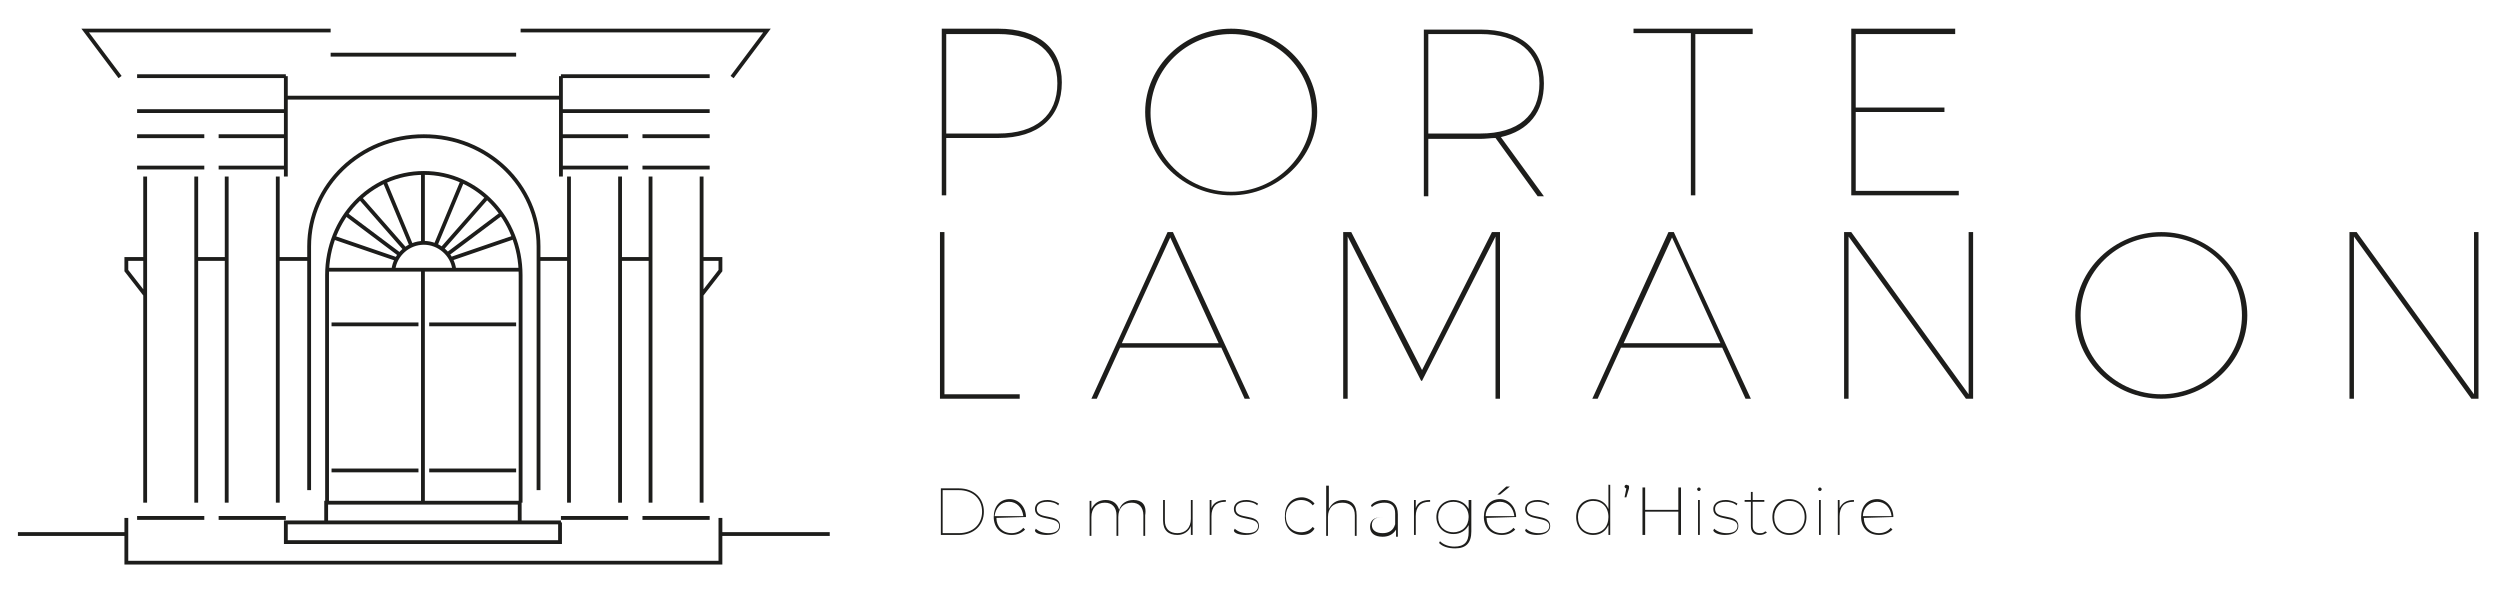 <?xml version="1.0" encoding="UTF-8"?>
<!-- Generator: Adobe Illustrator 27.6.1, SVG Export Plug-In . SVG Version: 6.00 Build 0)  -->
<svg xmlns="http://www.w3.org/2000/svg" xmlns:xlink="http://www.w3.org/1999/xlink" version="1.1" id="Calque_1" x="0px" y="0px" viewBox="0 0 279 66" style="enable-background:new 0 0 279 66;" xml:space="preserve">
<style type="text/css">
	.st0{clip-path:url(#SVGID_00000021836073617003874120000003763034336403971231_);fill:#1D1D1B;}
	
		.st1{clip-path:url(#SVGID_00000021836073617003874120000003763034336403971231_);fill:none;stroke:#1D1D1B;stroke-width:0.427;stroke-miterlimit:10;}
	.st2{fill:none;stroke:#1D1D1B;stroke-width:0.427;stroke-miterlimit:10;}
	
		.st3{clip-path:url(#SVGID_00000139267438543248964900000011631242826093404589_);fill:none;stroke:#1D1D1B;stroke-width:0.427;stroke-miterlimit:10;}
</style>
<g>
	<defs>
		<rect id="SVGID_1_" x="2" y="3.2" width="274.7" height="59.8"></rect>
	</defs>
	<clipPath id="SVGID_00000169532109290314988790000001202047164824148359_">
		<use xlink:href="#SVGID_1_" style="overflow:visible;"></use>
	</clipPath>
	<path style="clip-path:url(#SVGID_00000169532109290314988790000001202047164824148359_);fill:#1D1D1B;" d="M276.6,44.5V25.9h-0.5   V44L263,25.9h-0.8v18.6h0.5V26.4l13.1,18.1H276.6z M241.2,26.4c5,0,9,3.9,9,8.8c0,4.8-4.1,8.8-9,8.8c-5,0-9-4-9-8.8   C232.2,30.4,236.2,26.4,241.2,26.4 M241.2,25.9c-5.2,0-9.6,4.2-9.6,9.3c0,5.1,4.3,9.3,9.6,9.3c5.2,0,9.6-4.2,9.6-9.3   C250.8,30.1,246.4,25.9,241.2,25.9 M220.2,44.5V25.9h-0.5V44l-13.1-18.1h-0.8v18.6h0.5V26.4l13.1,18.1H220.2z M192,38.3h-10.8   l5.4-11.8L192,38.3z M192.2,38.8l2.6,5.7h0.6l-8.6-18.6h-0.6l-8.5,18.6h0.6l2.6-5.7H192.2z M167.4,44.5V25.9h-0.9l-7.8,15.4   l-7.9-15.4h-0.9v18.6h0.5V26.4l8.2,16.1h0.1l8.2-16.1l0,18.1H167.4z M136,38.3h-10.8l5.4-11.8L136,38.3z M136.3,38.8l2.6,5.7h0.6   l-8.6-18.6h-0.6l-8.5,18.6h0.6l2.6-5.7H136.3z M105.4,44V25.9h-0.5v18.6h8.9V44H105.4z"></path>
	<path style="clip-path:url(#SVGID_00000169532109290314988790000001202047164824148359_);fill:#1D1D1B;" d="M218.2,3.8V3.2h-11.6   v18.6h12v-0.5h-11.5v-8.8h9.9V12h-9.9V3.8H218.2z M195.6,3.8V3.2h-13.3v0.5h6.4v18.1h0.5V3.8H195.6z M159.4,14.9V3.8h5.8   c4.2,0,6.6,2,6.6,5.5c0,3.6-2.4,5.6-6.6,5.6H159.4z M172.3,9.3c0-3.8-2.6-6-7.1-6h-6.3v18.6h0.5v-6.4h5.8c0.6,0,1.2-0.1,1.7-0.1   l4.7,6.5h0.7l-4.8-6.6C170.6,14.6,172.3,12.5,172.3,9.3 M137.4,3.8c5,0,9,3.9,9,8.8c0,4.8-4.1,8.8-9,8.8c-5,0-9-4-9-8.8   C128.4,7.7,132.4,3.8,137.4,3.8 M137.4,3.2c-5.2,0-9.6,4.2-9.6,9.3s4.3,9.3,9.6,9.3c5.2,0,9.6-4.2,9.6-9.3S142.7,3.2,137.4,3.2    M105.6,3.8h5.8c4.2,0,6.6,2,6.6,5.5c0,3.6-2.4,5.6-6.6,5.6h-5.8V3.8z M105.1,3.2v18.6h0.5v-6.4h5.8c4.5,0,7.1-2.3,7.1-6.2   c0-3.8-2.6-6-7.1-6H105.1z"></path>
	<path style="clip-path:url(#SVGID_00000169532109290314988790000001202047164824148359_);fill:#1D1D1B;" d="M209.5,56   c0.9,0,1.5,0.7,1.6,1.6h-3.2C207.9,56.7,208.6,56,209.5,56 M211.3,57.7c0-1.1-0.8-2-1.8-2c-1.1,0-1.8,0.8-1.8,2c0,1.2,0.8,2,2,2   c0.6,0,1.1-0.2,1.5-0.6l-0.2-0.2c-0.3,0.4-0.8,0.6-1.3,0.6c-1,0-1.7-0.7-1.7-1.7L211.3,57.7L211.3,57.7z M205.3,56.7v-0.9h-0.2v3.9   h0.2v-2.1c0-1,0.5-1.6,1.5-1.6h0.1v-0.2C206.1,55.8,205.6,56.1,205.3,56.7 M203,59.7h0.2v-3.9H203V59.7z M203.1,54.8   c0.1,0,0.2-0.1,0.2-0.2c0-0.1-0.1-0.2-0.2-0.2s-0.2,0.1-0.2,0.2C202.9,54.7,203,54.8,203.1,54.8 M199.7,59.5c-1,0-1.7-0.7-1.7-1.8   c0-1,0.7-1.8,1.7-1.8s1.7,0.7,1.7,1.8C201.4,58.8,200.7,59.5,199.7,59.5 M199.7,59.7c1.1,0,1.9-0.8,1.9-2c0-1.2-0.8-2-1.9-2   c-1.1,0-1.9,0.8-1.9,2C197.8,58.9,198.6,59.7,199.7,59.7 M197,59.3c-0.2,0.2-0.4,0.2-0.6,0.2c-0.5,0-0.8-0.3-0.8-0.8V56h1.3v-0.2   h-1.3v-0.9h-0.2v0.9h-0.7V56h0.7v2.7c0,0.6,0.3,1,1,1c0.3,0,0.6-0.1,0.8-0.3L197,59.3z M192.5,59.7c1,0,1.5-0.4,1.5-1   c0-1.5-2.6-0.6-2.6-1.9c0-0.5,0.4-0.8,1.2-0.8c0.4,0,0.9,0.1,1.2,0.4l0.1-0.2c-0.3-0.2-0.8-0.4-1.3-0.4c-1,0-1.4,0.5-1.4,1   c0,1.5,2.7,0.7,2.7,1.9c0,0.5-0.4,0.8-1.2,0.8c-0.6,0-1.1-0.2-1.4-0.5l-0.1,0.2C191.3,59.5,191.9,59.7,192.5,59.7 M189.5,59.7h0.2   v-3.9h-0.2V59.7z M189.6,54.8c0.1,0,0.2-0.1,0.2-0.2c0-0.1-0.1-0.2-0.2-0.2s-0.2,0.1-0.2,0.2C189.4,54.7,189.5,54.8,189.6,54.8    M187.3,54.4v2.5h-3.7v-2.5h-0.3v5.3h0.3v-2.6h3.7v2.6h0.3v-5.3H187.3z M181.5,54.1c-0.1,0-0.2,0.1-0.2,0.2c0,0.1,0.1,0.2,0.2,0.2   l-0.2,1h0.2l0.3-1c0-0.1,0-0.2,0-0.3C181.7,54.2,181.6,54.1,181.5,54.1 M177.8,59.5c-1,0-1.7-0.7-1.7-1.8c0-1,0.7-1.8,1.7-1.8   s1.7,0.7,1.7,1.8C179.5,58.8,178.8,59.5,177.8,59.5 M179.5,54.1v2.7c-0.3-0.7-0.9-1.1-1.7-1.1c-1.1,0-1.9,0.8-1.9,2   c0,1.2,0.8,2,1.9,2c0.8,0,1.4-0.4,1.7-1.1v1.1h0.2v-5.6H179.5z M171.5,59.7c1,0,1.5-0.4,1.5-1c0-1.5-2.6-0.6-2.6-1.9   c0-0.5,0.4-0.8,1.2-0.8c0.4,0,0.9,0.1,1.2,0.4l0.1-0.2c-0.3-0.2-0.8-0.4-1.3-0.4c-1,0-1.4,0.5-1.4,1c0,1.5,2.7,0.7,2.7,1.9   c0,0.5-0.4,0.8-1.2,0.8c-0.6,0-1.1-0.2-1.4-0.5l-0.1,0.2C170.3,59.5,170.9,59.7,171.5,59.7 M167.4,56c0.9,0,1.5,0.7,1.6,1.6h-3.2   C165.8,56.7,166.5,56,167.4,56 M169.2,57.7c0-1.1-0.8-2-1.8-2c-1.1,0-1.8,0.8-1.8,2c0,1.2,0.8,2,2,2c0.6,0,1.1-0.2,1.5-0.6   l-0.2-0.2c-0.3,0.4-0.8,0.6-1.3,0.6c-1,0-1.7-0.7-1.7-1.7L169.2,57.7L169.2,57.7z M168.5,54.3h-0.4l-1,0.9h0.3L168.5,54.3z    M162.2,59.4c-1,0-1.7-0.7-1.7-1.7c0-1,0.7-1.7,1.7-1.7c1,0,1.7,0.7,1.7,1.7C163.9,58.7,163.2,59.4,162.2,59.4 M163.9,55.8v1   c-0.3-0.6-0.9-1-1.7-1c-1.1,0-1.9,0.8-1.9,1.9c0,1.1,0.8,1.9,1.9,1.9c0.8,0,1.4-0.4,1.7-1v0.8c0,1.1-0.5,1.6-1.6,1.6   c-0.6,0-1.2-0.2-1.6-0.6l-0.1,0.2c0.4,0.4,1,0.6,1.8,0.6c1.2,0,1.8-0.6,1.8-1.9v-3.5H163.9z M158,56.7v-0.9h-0.2v3.9h0.2v-2.1   c0-1,0.5-1.6,1.5-1.6h0.1v-0.2C158.7,55.8,158.2,56.1,158,56.7 M154.3,59.5c-0.7,0-1.2-0.3-1.2-0.9c0-0.5,0.3-0.9,1.2-0.9h1.4v0.8   C155.5,59.2,155,59.5,154.3,59.5 M154.5,55.8c-0.6,0-1.2,0.2-1.5,0.6l0.1,0.2c0.3-0.3,0.8-0.5,1.4-0.5c0.8,0,1.2,0.4,1.2,1.2v0.4   h-1.4c-1.1,0-1.4,0.5-1.4,1.1c0,0.7,0.5,1.1,1.4,1.1c0.7,0,1.2-0.3,1.5-0.8v0.8h0.2v-2.5C156,56.3,155.4,55.8,154.5,55.8    M149.9,55.8c-0.8,0-1.3,0.4-1.6,1v-2.6H148v5.6h0.2v-2.1c0-1,0.6-1.6,1.6-1.6c0.9,0,1.4,0.5,1.4,1.4v2.3h0.2v-2.3   C151.4,56.3,150.8,55.8,149.9,55.8 M145.3,59.7c0.6,0,1.1-0.2,1.4-0.7l-0.2-0.2c-0.3,0.4-0.8,0.6-1.3,0.6c-1,0-1.7-0.7-1.7-1.8   c0-1,0.7-1.8,1.7-1.8c0.5,0,1,0.2,1.3,0.6l0.2-0.2c-0.3-0.4-0.9-0.7-1.4-0.7c-1.1,0-1.9,0.8-1.9,2   C143.3,58.9,144.2,59.7,145.3,59.7 M139,59.7c1,0,1.5-0.4,1.5-1c0-1.5-2.6-0.6-2.6-1.9c0-0.5,0.4-0.8,1.2-0.8   c0.4,0,0.9,0.1,1.2,0.4l0.1-0.2c-0.3-0.2-0.8-0.4-1.3-0.4c-1,0-1.4,0.5-1.4,1c0,1.5,2.7,0.7,2.7,1.9c0,0.5-0.4,0.8-1.2,0.8   c-0.6,0-1.1-0.2-1.4-0.5l-0.1,0.2C137.7,59.5,138.3,59.7,139,59.7 M135.2,56.7v-0.9H135v3.9h0.2v-2.1c0-1,0.5-1.6,1.5-1.6h0.1v-0.2   C136,55.8,135.4,56.1,135.2,56.7 M132.9,55.8v2.1c0,1-0.6,1.6-1.5,1.6c-0.9,0-1.4-0.5-1.4-1.4v-2.3h-0.2v2.3c0,1.1,0.6,1.6,1.6,1.6   c0.7,0,1.3-0.4,1.5-1v1h0.2v-3.9H132.9z M126.5,55.8c-0.8,0-1.4,0.4-1.6,1.1c-0.2-0.7-0.7-1.1-1.5-1.1c-0.8,0-1.3,0.4-1.6,1v-0.9   h-0.2v3.9h0.2v-2.1c0-1,0.6-1.6,1.5-1.6c0.8,0,1.3,0.5,1.3,1.4v2.3h0.2v-2.1c0-1,0.6-1.6,1.5-1.6c0.8,0,1.3,0.5,1.3,1.4v2.3h0.2   v-2.3C128,56.3,127.4,55.8,126.5,55.8 M116.8,59.7c1,0,1.5-0.4,1.5-1c0-1.5-2.6-0.6-2.6-1.9c0-0.5,0.4-0.8,1.2-0.8   c0.4,0,0.9,0.1,1.2,0.4l0.1-0.2c-0.3-0.2-0.8-0.4-1.3-0.4c-1,0-1.4,0.5-1.4,1c0,1.5,2.7,0.7,2.7,1.9c0,0.5-0.4,0.8-1.2,0.8   c-0.6,0-1.1-0.2-1.4-0.5l-0.1,0.2C115.5,59.5,116.1,59.7,116.8,59.7 M112.6,56c0.9,0,1.5,0.7,1.6,1.6H111   C111.1,56.7,111.7,56,112.6,56 M114.5,57.7c0-1.1-0.8-2-1.8-2c-1.1,0-1.8,0.8-1.8,2c0,1.2,0.8,2,2,2c0.6,0,1.1-0.2,1.5-0.6   l-0.2-0.2c-0.3,0.4-0.8,0.6-1.3,0.6c-1,0-1.7-0.7-1.7-1.7L114.5,57.7L114.5,57.7z M105.2,59.5v-4.8h1.8c1.6,0,2.6,1,2.6,2.4   s-1,2.4-2.6,2.4H105.2z M105,59.7h2c1.7,0,2.8-1.1,2.8-2.6c0-1.5-1.1-2.6-2.8-2.6h-2V59.7z"></path>
	
		<path style="clip-path:url(#SVGID_00000169532109290314988790000001202047164824148359_);fill:none;stroke:#1D1D1B;stroke-width:0.427;stroke-miterlimit:10;" d="   M58.1,56.1V30.7c0-6.3-4.8-11.4-10.8-11.4c-6,0-10.8,5.1-10.8,11.4v25.3"></path>
	
		<path style="clip-path:url(#SVGID_00000169532109290314988790000001202047164824148359_);fill:none;stroke:#1D1D1B;stroke-width:0.427;stroke-miterlimit:10;" d="   M60.1,54.7V27.5c0-6.8-5.7-12.3-12.8-12.3c-7.1,0-12.8,5.5-12.8,12.3v27.2"></path>
</g>
<line class="st2" x1="69.2" y1="56.1" x2="69.2" y2="19.7"></line>
<path class="st2" d="M31.9,8.5v11.2 M62.6,8.5v11.2"></path>
<g>
	<defs>
		<rect id="SVGID_00000133523997745737337010000012740241666030387620_" x="2" y="3.2" width="274.7" height="59.8"></rect>
	</defs>
	<clipPath id="SVGID_00000181779510835396400880000006001807833800934798_">
		<use xlink:href="#SVGID_00000133523997745737337010000012740241666030387620_" style="overflow:visible;"></use>
	</clipPath>
	
		<path style="clip-path:url(#SVGID_00000181779510835396400880000006001807833800934798_);fill:none;stroke:#1D1D1B;stroke-width:0.427;stroke-miterlimit:10;" d="   M62.6,58.3H31.9v2.2h30.6V58.3z M58.1,58.3H36.4v-2.2h21.6V58.3z M80.4,57.8v5H14.1v-5 M36.4,56.1h21.6 M48.6,27.4l3-7.2    M49.3,27.8l5-5.7 M49.9,28.4l6-4.5 M50.3,28.9l7-2.4 M47.2,27.1v-7.8 M45.9,27.4l-3-7.2 M45.2,27.8l-5-5.7 M44.6,28.4l-6-4.5    M44.2,28.9l-7-2.4 M50.7,30.1c-0.2-1.7-1.7-3-3.4-3c-1.7,0-3.2,1.3-3.4,3 M71.7,18.7h7.5 M62.6,18.7h7.5 M24.4,18.7h7.5    M15.3,18.7h7.5 M71.7,57.8h7.5 M62.6,57.8h7.5 M24.4,57.8h7.5 M15.3,57.8h7.5 M71.7,15.2h7.5 M62.6,15.2h7.5 M24.4,15.2h7.5    M62.6,8.5h16.6 M62.6,12.4h16.6 M15.3,8.5h16.6 M15.3,12.4h16.6 M15.3,15.2h7.5 M63.5,28.9h-3.4 M72.6,28.9h-3.4 M78.3,28.9h2.1   v1.3l-2.1,2.7 M36.4,30.1h21.6 M31,28.9h3.4 M21.9,28.9h3.4 M16.2,28.9h-2.1v1.3l2.1,2.7 M25.3,19.7v36.4 M31,56.1V19.7 M16.2,19.7   v36.4 M21.9,56.1V19.7 M36.9,3.4H9.5l3.9,5.2 M58.1,3.4h27.5l-3.9,5.2 M57.6,6.1H36.9 M62.6,10.9H31.9 M2,59.6h12.2 M80.4,59.6   h12.2 M47.9,52.5h9.7 M37,52.5h9.7 M47.9,36.2h9.7 M37,36.2h9.7 M72.6,19.7v36.4 M47.2,56.1v-26 M78.3,56.1V19.7 M63.5,19.7v36.4"></path>
</g>
</svg>
